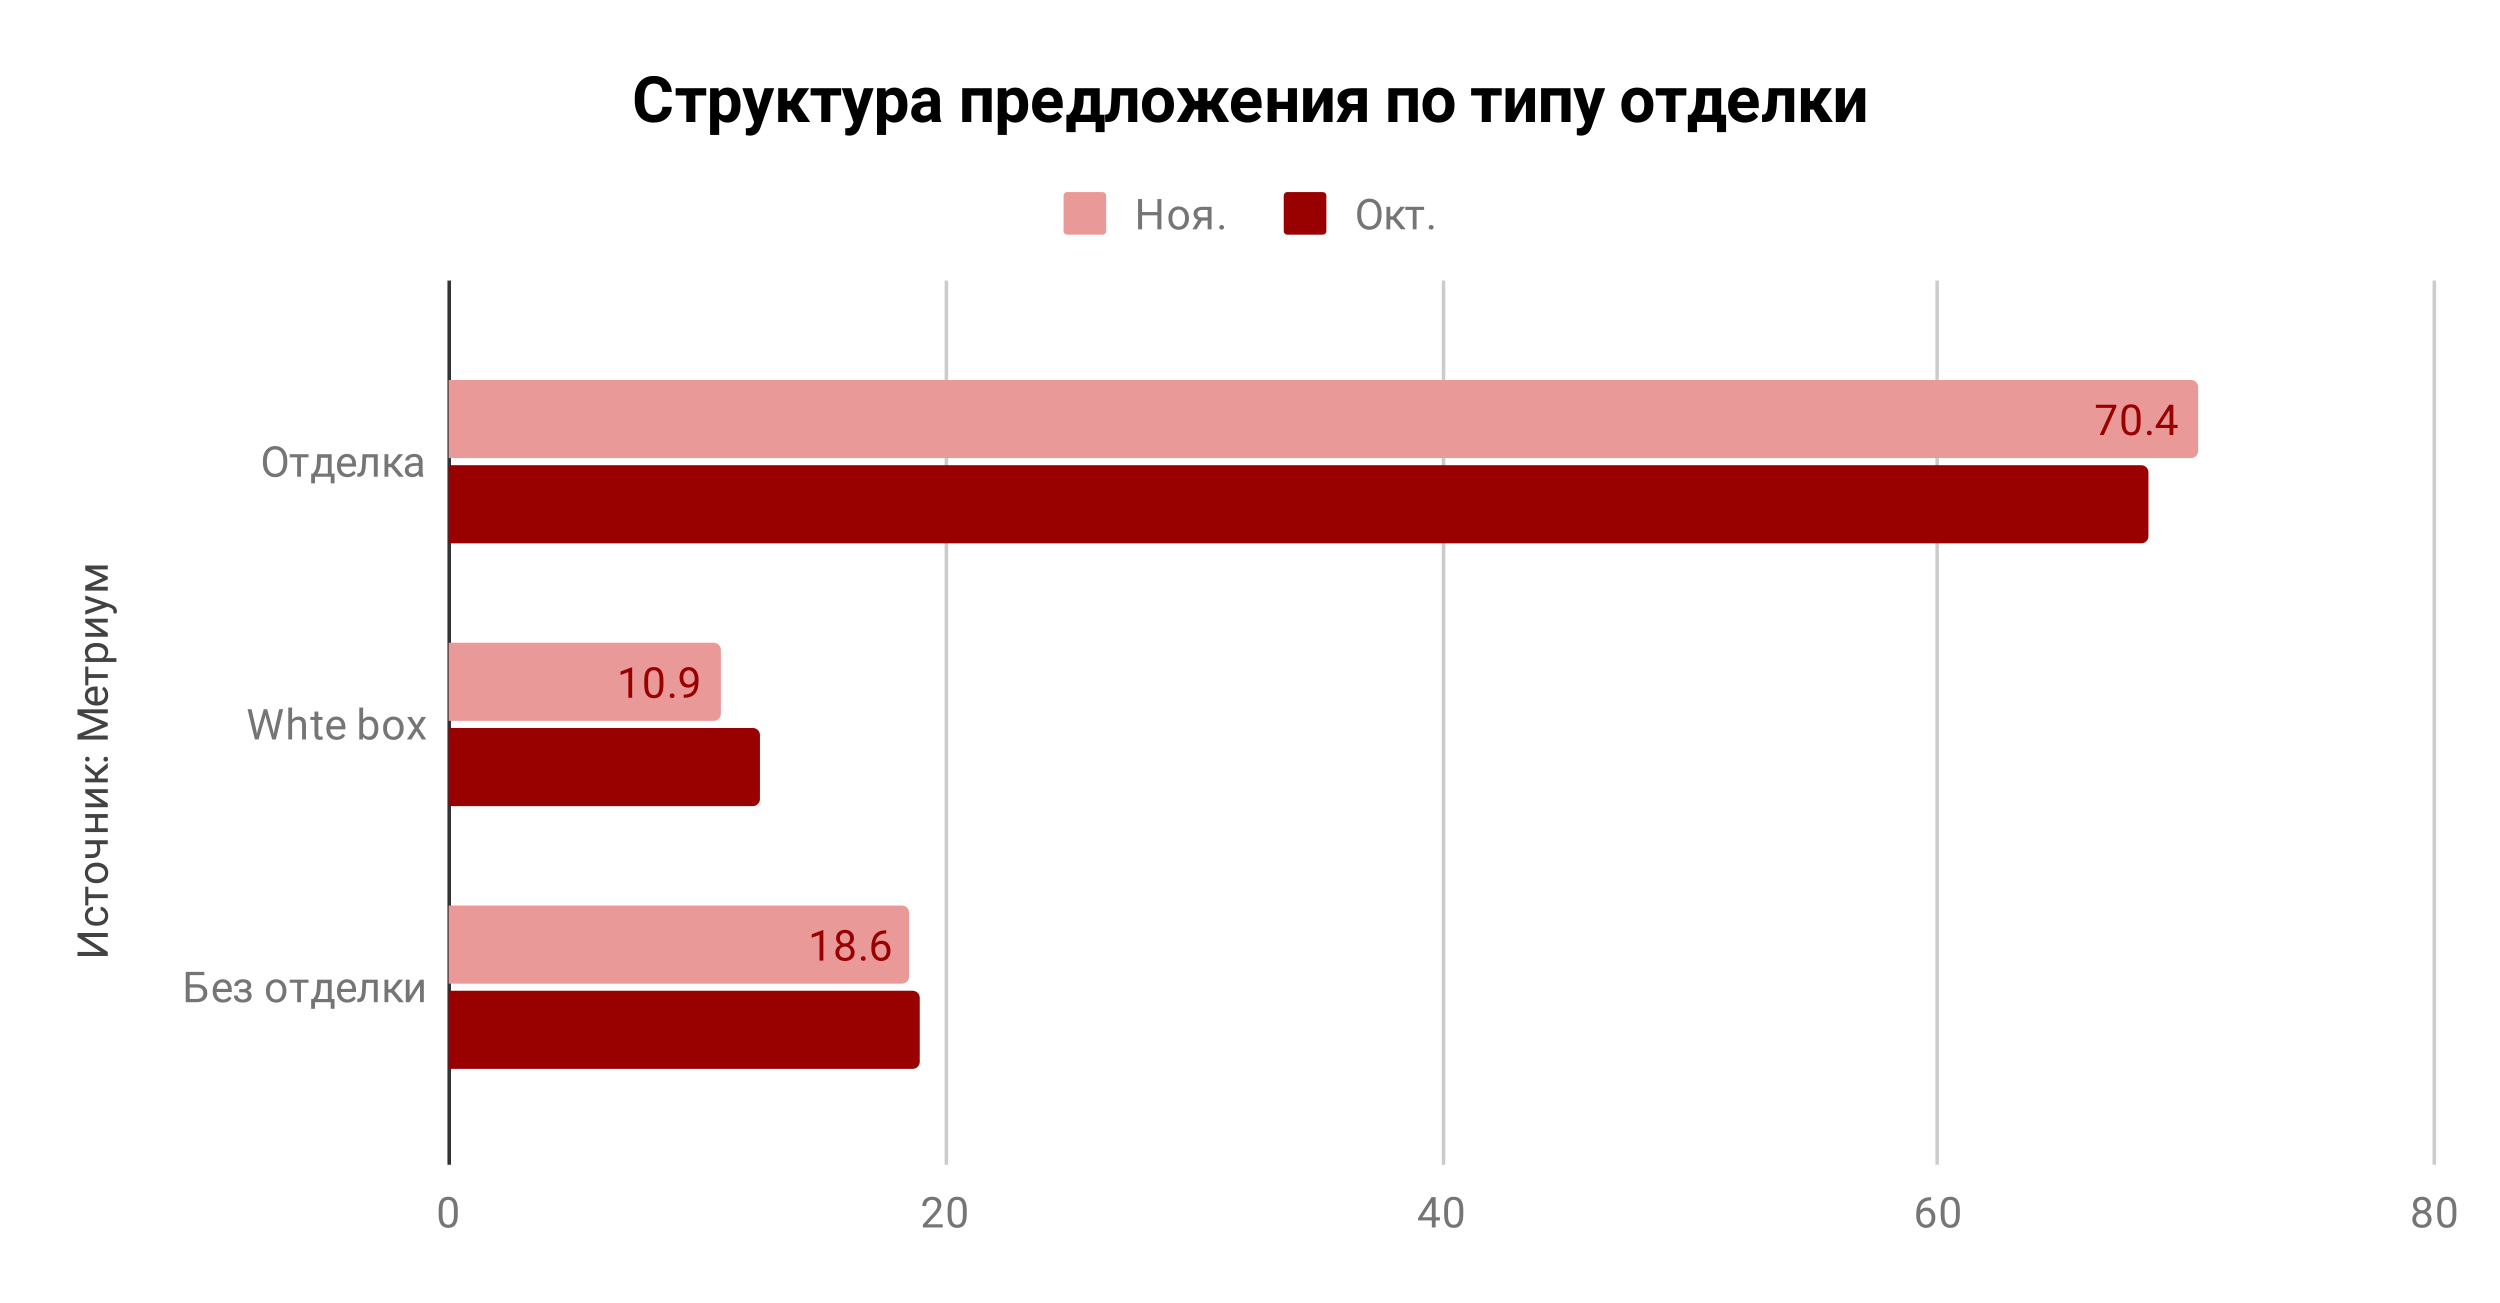 <svg version="1.1" viewBox="0.0 0.0 704.0 367.0" fill="none" stroke="none" stroke-linecap="square" stroke-miterlimit="10" width="704" height="367" xmlns:xlink="http://www.w3.org/1999/xlink" xmlns="http://www.w3.org/2000/svg"><path fill="#ffffff" d="M0 0L704.0 0L704.0 367.0L0 367.0L0 0Z" fill-rule="nonzero"/><path stroke="#333333" stroke-width="1.0" stroke-linecap="butt" d="M126.5 79.5L126.5 327.5" fill-rule="nonzero"/><path stroke="#cccccc" stroke-width="1.0" stroke-linecap="butt" d="M266.5 79.5L266.5 327.5" fill-rule="nonzero"/><path stroke="#cccccc" stroke-width="1.0" stroke-linecap="butt" d="M406.5 79.5L406.5 327.5" fill-rule="nonzero"/><path stroke="#cccccc" stroke-width="1.0" stroke-linecap="butt" d="M545.5 79.5L545.5 327.5" fill-rule="nonzero"/><path stroke="#cccccc" stroke-width="1.0" stroke-linecap="butt" d="M685.5 79.5L685.5 327.5" fill-rule="nonzero"/><clipPath id="id_0"><path d="M126.35 79.817L685.65 79.817L685.65 327.65L126.35 327.65L126.35 79.817Z" clip-rule="nonzero"/></clipPath><path stroke="#000000" stroke-width="2.0" stroke-linecap="butt" stroke-opacity="0.0" clip-path="url(#id_0)" d="M126.0 129.0L126.0 107.0L617.0 107.0C618.105 107.0 619.0 107.895 619.0 109.0L619.0 127.0C619.0 128.105 618.105 129.0 617.0 129.0Z" fill-rule="nonzero"/><path fill="#ea9999" clip-path="url(#id_0)" d="M126.0 129.0L126.0 107.0L617.0 107.0C618.105 107.0 619.0 107.895 619.0 109.0L619.0 127.0C619.0 128.105 618.105 129.0 617.0 129.0Z" fill-rule="nonzero"/><path stroke="#000000" stroke-width="2.0" stroke-linecap="butt" stroke-opacity="0.0" clip-path="url(#id_0)" d="M126.0 203.0L126.0 181.0L201.0 181.0C202.105 181.0 203.0 181.895 203.0 183.0L203.0 201.0C203.0 202.105 202.105 203.0 201.0 203.0Z" fill-rule="nonzero"/><path fill="#ea9999" clip-path="url(#id_0)" d="M126.0 203.0L126.0 181.0L201.0 181.0C202.105 181.0 203.0 181.895 203.0 183.0L203.0 201.0C203.0 202.105 202.105 203.0 201.0 203.0Z" fill-rule="nonzero"/><path stroke="#000000" stroke-width="2.0" stroke-linecap="butt" stroke-opacity="0.0" clip-path="url(#id_0)" d="M126.0 277.0L126.0 255.0L254.0 255.0C255.105 255.0 256.0 255.895 256.0 257.0L256.0 275.0C256.0 276.105 255.105 277.0 254.0 277.0Z" fill-rule="nonzero"/><path fill="#ea9999" clip-path="url(#id_0)" d="M126.0 277.0L126.0 255.0L254.0 255.0C255.105 255.0 256.0 255.895 256.0 257.0L256.0 275.0C256.0 276.105 255.105 277.0 254.0 277.0Z" fill-rule="nonzero"/><path stroke="#000000" stroke-width="2.0" stroke-linecap="butt" stroke-opacity="0.0" clip-path="url(#id_0)" d="M126.0 153.0L126.0 131.0L603.0 131.0C604.105 131.0 605.0 131.895 605.0 133.0L605.0 151.0C605.0 152.105 604.105 153.0 603.0 153.0Z" fill-rule="nonzero"/><path fill="#990000" clip-path="url(#id_0)" d="M126.0 153.0L126.0 131.0L603.0 131.0C604.105 131.0 605.0 131.895 605.0 133.0L605.0 151.0C605.0 152.105 604.105 153.0 603.0 153.0Z" fill-rule="nonzero"/><path stroke="#000000" stroke-width="2.0" stroke-linecap="butt" stroke-opacity="0.0" clip-path="url(#id_0)" d="M126.0 227.0L126.0 205.0L212.0 205.0C213.105 205.0 214.0 205.895 214.0 207.0L214.0 225.0C214.0 226.105 213.105 227.0 212.0 227.0Z" fill-rule="nonzero"/><path fill="#990000" clip-path="url(#id_0)" d="M126.0 227.0L126.0 205.0L212.0 205.0C213.105 205.0 214.0 205.895 214.0 207.0L214.0 225.0C214.0 226.105 213.105 227.0 212.0 227.0Z" fill-rule="nonzero"/><path stroke="#000000" stroke-width="2.0" stroke-linecap="butt" stroke-opacity="0.0" clip-path="url(#id_0)" d="M126.0 301.0L126.0 279.0L257.0 279.0C258.105 279.0 259.0 279.895 259.0 281.0L259.0 299.0C259.0 300.105 258.105 301.0 257.0 301.0Z" fill-rule="nonzero"/><path fill="#990000" clip-path="url(#id_0)" d="M126.0 301.0L126.0 279.0L257.0 279.0C258.105 279.0 259.0 279.895 259.0 281.0L259.0 299.0C259.0 300.105 258.105 301.0 257.0 301.0Z" fill-rule="nonzero"/><path stroke="#ea9999" stroke-width="3.0" stroke-linejoin="round" stroke-linecap="round" d="M595.953 114.578L592.422 122.5L591.281 122.5L594.797 114.859L590.187 114.859L590.187 113.969L595.953 113.969L595.953 114.578ZM602.797 118.859Q602.797 120.766 602.14 121.703Q601.5 122.625 600.109 122.625Q598.75 122.625 598.093 121.719Q597.437 120.812 597.406 119.0L597.406 117.562Q597.406 115.672 598.047 114.766Q598.703 113.844 600.093 113.844Q601.468 113.844 602.125 114.734Q602.781 115.609 602.797 117.453L602.797 118.859ZM601.703 117.375Q601.703 116.0 601.312 115.375Q600.937 114.734 600.093 114.734Q599.265 114.734 598.875 115.375Q598.5 116.0 598.5 117.297L598.5 119.031Q598.5 120.406 598.89 121.078Q599.297 121.734 600.109 121.734Q600.906 121.734 601.297 121.109Q601.687 120.484 601.703 119.156L601.703 117.375ZM604.578 121.938Q604.578 121.656 604.734 121.469Q604.906 121.281 605.234 121.281Q605.578 121.281 605.75 121.469Q605.922 121.656 605.922 121.938Q605.922 122.203 605.75 122.391Q605.578 122.562 605.234 122.562Q604.906 122.562 604.734 122.391Q604.578 122.203 604.578 121.938ZM612.015 119.641L613.203 119.641L613.203 120.516L612.015 120.516L612.015 122.5L610.937 122.5L610.937 120.516L607.047 120.516L607.047 119.875L610.859 113.969L612.015 113.969L612.015 119.641ZM608.281 119.641L610.937 119.641L610.937 115.453L610.797 115.688L608.281 119.641Z" fill-rule="nonzero"/><path fill="#990000" d="M595.953 114.578L592.422 122.5L591.281 122.5L594.797 114.859L590.187 114.859L590.187 113.969L595.953 113.969L595.953 114.578ZM602.797 118.859Q602.797 120.766 602.14 121.703Q601.5 122.625 600.109 122.625Q598.75 122.625 598.093 121.719Q597.437 120.812 597.406 119.0L597.406 117.562Q597.406 115.672 598.047 114.766Q598.703 113.844 600.093 113.844Q601.468 113.844 602.125 114.734Q602.781 115.609 602.797 117.453L602.797 118.859ZM601.703 117.375Q601.703 116.0 601.312 115.375Q600.937 114.734 600.093 114.734Q599.265 114.734 598.875 115.375Q598.5 116.0 598.5 117.297L598.5 119.031Q598.5 120.406 598.89 121.078Q599.297 121.734 600.109 121.734Q600.906 121.734 601.297 121.109Q601.687 120.484 601.703 119.156L601.703 117.375ZM604.578 121.938Q604.578 121.656 604.734 121.469Q604.906 121.281 605.234 121.281Q605.578 121.281 605.75 121.469Q605.922 121.656 605.922 121.938Q605.922 122.203 605.75 122.391Q605.578 122.562 605.234 122.562Q604.906 122.562 604.734 122.391Q604.578 122.203 604.578 121.938ZM612.015 119.641L613.203 119.641L613.203 120.516L612.015 120.516L612.015 122.5L610.937 122.5L610.937 120.516L607.047 120.516L607.047 119.875L610.859 113.969L612.015 113.969L612.015 119.641ZM608.281 119.641L610.937 119.641L610.937 115.453L610.797 115.688L608.281 119.641Z" fill-rule="nonzero"/><path stroke="#ea9999" stroke-width="3.0" stroke-linejoin="round" stroke-linecap="round" d="M178.02 196.5L176.942 196.5L176.942 189.281L174.755 190.078L174.755 189.094L177.864 187.922L178.02 187.922L178.02 196.5ZM186.817 192.859Q186.817 194.766 186.161 195.703Q185.52 196.625 184.13 196.625Q182.77 196.625 182.114 195.719Q181.458 194.812 181.427 193.0L181.427 191.562Q181.427 189.672 182.067 188.766Q182.723 187.844 184.114 187.844Q185.489 187.844 186.145 188.734Q186.802 189.609 186.817 191.453L186.817 192.859ZM185.723 191.375Q185.723 190.0 185.333 189.375Q184.958 188.734 184.114 188.734Q183.286 188.734 182.895 189.375Q182.52 190.0 182.52 191.297L182.52 193.031Q182.52 194.406 182.911 195.078Q183.317 195.734 184.13 195.734Q184.927 195.734 185.317 195.109Q185.708 194.484 185.723 193.156L185.723 191.375ZM188.598 195.938Q188.598 195.656 188.755 195.469Q188.927 195.281 189.255 195.281Q189.598 195.281 189.77 195.469Q189.942 195.656 189.942 195.938Q189.942 196.203 189.77 196.391Q189.598 196.562 189.255 196.562Q188.927 196.562 188.755 196.391Q188.598 196.203 188.598 195.938ZM195.614 192.75Q195.286 193.156 194.802 193.406Q194.333 193.641 193.77 193.641Q193.036 193.641 192.489 193.281Q191.942 192.922 191.645 192.266Q191.348 191.594 191.348 190.797Q191.348 189.953 191.661 189.266Q191.989 188.578 192.583 188.219Q193.192 187.844 193.989 187.844Q195.255 187.844 195.973 188.797Q196.708 189.75 196.708 191.375L196.708 191.688Q196.708 194.188 195.723 195.328Q194.739 196.469 192.755 196.5L192.536 196.5L192.536 195.594L192.77 195.594Q194.114 195.562 194.833 194.891Q195.552 194.219 195.614 192.75ZM193.942 192.75Q194.489 192.75 194.942 192.422Q195.411 192.078 195.63 191.594L195.63 191.156Q195.63 190.094 195.161 189.422Q194.692 188.75 193.989 188.75Q193.27 188.75 192.833 189.297Q192.411 189.844 192.411 190.75Q192.411 191.625 192.817 192.188Q193.239 192.75 193.942 192.75Z" fill-rule="nonzero"/><path fill="#990000" d="M178.02 196.5L176.942 196.5L176.942 189.281L174.755 190.078L174.755 189.094L177.864 187.922L178.02 187.922L178.02 196.5ZM186.817 192.859Q186.817 194.766 186.161 195.703Q185.52 196.625 184.13 196.625Q182.77 196.625 182.114 195.719Q181.458 194.812 181.427 193.0L181.427 191.562Q181.427 189.672 182.067 188.766Q182.723 187.844 184.114 187.844Q185.489 187.844 186.145 188.734Q186.802 189.609 186.817 191.453L186.817 192.859ZM185.723 191.375Q185.723 190.0 185.333 189.375Q184.958 188.734 184.114 188.734Q183.286 188.734 182.895 189.375Q182.52 190.0 182.52 191.297L182.52 193.031Q182.52 194.406 182.911 195.078Q183.317 195.734 184.13 195.734Q184.927 195.734 185.317 195.109Q185.708 194.484 185.723 193.156L185.723 191.375ZM188.598 195.938Q188.598 195.656 188.755 195.469Q188.927 195.281 189.255 195.281Q189.598 195.281 189.77 195.469Q189.942 195.656 189.942 195.938Q189.942 196.203 189.77 196.391Q189.598 196.562 189.255 196.562Q188.927 196.562 188.755 196.391Q188.598 196.203 188.598 195.938ZM195.614 192.75Q195.286 193.156 194.802 193.406Q194.333 193.641 193.77 193.641Q193.036 193.641 192.489 193.281Q191.942 192.922 191.645 192.266Q191.348 191.594 191.348 190.797Q191.348 189.953 191.661 189.266Q191.989 188.578 192.583 188.219Q193.192 187.844 193.989 187.844Q195.255 187.844 195.973 188.797Q196.708 189.75 196.708 191.375L196.708 191.688Q196.708 194.188 195.723 195.328Q194.739 196.469 192.755 196.5L192.536 196.5L192.536 195.594L192.77 195.594Q194.114 195.562 194.833 194.891Q195.552 194.219 195.614 192.75ZM193.942 192.75Q194.489 192.75 194.942 192.422Q195.411 192.078 195.63 191.594L195.63 191.156Q195.63 190.094 195.161 189.422Q194.692 188.75 193.989 188.75Q193.27 188.75 192.833 189.297Q192.411 189.844 192.411 190.75Q192.411 191.625 192.817 192.188Q193.239 192.75 193.942 192.75Z" fill-rule="nonzero"/><path stroke="#ea9999" stroke-width="3.0" stroke-linejoin="round" stroke-linecap="round" d="M231.853 270.5L230.775 270.5L230.775 263.281L228.587 264.078L228.587 263.094L231.697 261.922L231.853 261.922L231.853 270.5ZM240.478 264.188Q240.478 264.828 240.134 265.328Q239.79 265.828 239.228 266.109Q239.884 266.391 240.275 266.953Q240.665 267.5 240.665 268.203Q240.665 269.297 239.915 269.969Q239.181 270.625 237.962 270.625Q236.728 270.625 235.978 269.969Q235.244 269.297 235.244 268.203Q235.244 267.5 235.619 266.953Q235.994 266.391 236.665 266.109Q236.103 265.828 235.775 265.328Q235.447 264.828 235.447 264.188Q235.447 263.109 236.134 262.484Q236.822 261.844 237.962 261.844Q239.087 261.844 239.775 262.484Q240.478 263.109 240.478 264.188ZM239.587 268.172Q239.587 267.453 239.134 267.016Q238.681 266.562 237.947 266.562Q237.212 266.562 236.759 267.016Q236.322 267.453 236.322 268.188Q236.322 268.906 236.759 269.328Q237.197 269.734 237.962 269.734Q238.712 269.734 239.15 269.312Q239.587 268.891 239.587 268.172ZM237.962 262.734Q237.322 262.734 236.915 263.141Q236.525 263.531 236.525 264.219Q236.525 264.859 236.915 265.266Q237.306 265.672 237.947 265.672Q238.603 265.672 238.994 265.266Q239.384 264.859 239.384 264.219Q239.384 263.562 238.978 263.156Q238.572 262.734 237.962 262.734ZM242.431 269.938Q242.431 269.656 242.587 269.469Q242.759 269.281 243.087 269.281Q243.431 269.281 243.603 269.469Q243.775 269.656 243.775 269.938Q243.775 270.203 243.603 270.391Q243.431 270.562 243.087 270.562Q242.759 270.562 242.587 270.391Q242.431 270.203 242.431 269.938ZM249.556 261.969L249.556 262.875L249.353 262.875Q248.087 262.906 247.337 263.641Q246.587 264.359 246.462 265.672Q247.15 264.906 248.306 264.906Q249.415 264.906 250.087 265.688Q250.759 266.469 250.759 267.719Q250.759 269.031 250.04 269.828Q249.322 270.625 248.103 270.625Q246.884 270.625 246.119 269.688Q245.369 268.734 245.369 267.25L245.369 266.844Q245.369 264.484 246.369 263.234Q247.369 261.984 249.353 261.969L249.556 261.969ZM248.134 265.812Q247.572 265.812 247.103 266.141Q246.634 266.469 246.447 266.984L246.447 267.375Q246.447 268.438 246.915 269.078Q247.4 269.719 248.103 269.719Q248.837 269.719 249.259 269.188Q249.681 268.641 249.681 267.766Q249.681 266.891 249.259 266.359Q248.837 265.812 248.134 265.812Z" fill-rule="nonzero"/><path fill="#990000" d="M231.853 270.5L230.775 270.5L230.775 263.281L228.587 264.078L228.587 263.094L231.697 261.922L231.853 261.922L231.853 270.5ZM240.478 264.188Q240.478 264.828 240.134 265.328Q239.79 265.828 239.228 266.109Q239.884 266.391 240.275 266.953Q240.665 267.5 240.665 268.203Q240.665 269.297 239.915 269.969Q239.181 270.625 237.962 270.625Q236.728 270.625 235.978 269.969Q235.244 269.297 235.244 268.203Q235.244 267.5 235.619 266.953Q235.994 266.391 236.665 266.109Q236.103 265.828 235.775 265.328Q235.447 264.828 235.447 264.188Q235.447 263.109 236.134 262.484Q236.822 261.844 237.962 261.844Q239.087 261.844 239.775 262.484Q240.478 263.109 240.478 264.188ZM239.587 268.172Q239.587 267.453 239.134 267.016Q238.681 266.562 237.947 266.562Q237.212 266.562 236.759 267.016Q236.322 267.453 236.322 268.188Q236.322 268.906 236.759 269.328Q237.197 269.734 237.962 269.734Q238.712 269.734 239.15 269.312Q239.587 268.891 239.587 268.172ZM237.962 262.734Q237.322 262.734 236.915 263.141Q236.525 263.531 236.525 264.219Q236.525 264.859 236.915 265.266Q237.306 265.672 237.947 265.672Q238.603 265.672 238.994 265.266Q239.384 264.859 239.384 264.219Q239.384 263.562 238.978 263.156Q238.572 262.734 237.962 262.734ZM242.431 269.938Q242.431 269.656 242.587 269.469Q242.759 269.281 243.087 269.281Q243.431 269.281 243.603 269.469Q243.775 269.656 243.775 269.938Q243.775 270.203 243.603 270.391Q243.431 270.562 243.087 270.562Q242.759 270.562 242.587 270.391Q242.431 270.203 242.431 269.938ZM249.556 261.969L249.556 262.875L249.353 262.875Q248.087 262.906 247.337 263.641Q246.587 264.359 246.462 265.672Q247.15 264.906 248.306 264.906Q249.415 264.906 250.087 265.688Q250.759 266.469 250.759 267.719Q250.759 269.031 250.04 269.828Q249.322 270.625 248.103 270.625Q246.884 270.625 246.119 269.688Q245.369 268.734 245.369 267.25L245.369 266.844Q245.369 264.484 246.369 263.234Q247.369 261.984 249.353 261.969L249.556 261.969ZM248.134 265.812Q247.572 265.812 247.103 266.141Q246.634 266.469 246.447 266.984L246.447 267.375Q246.447 268.438 246.915 269.078Q247.4 269.719 248.103 269.719Q248.837 269.719 249.259 269.188Q249.681 268.641 249.681 267.766Q249.681 266.891 249.259 266.359Q248.837 265.812 248.134 265.812Z" fill-rule="nonzero"/><path fill="#424242" d="M21.819 263.858L21.819 262.733L30.35 262.733L30.35 263.858L23.772 263.858L30.35 268.061L30.35 269.202L21.819 269.202L21.819 268.061L28.397 268.061L21.819 263.858ZM29.584 257.874Q29.584 257.296 29.241 256.858Q28.881 256.421 28.35 256.374L28.35 255.343Q28.897 255.374 29.397 255.733Q29.881 256.077 30.178 256.655Q30.475 257.218 30.475 257.874Q30.475 259.171 29.616 259.936Q28.741 260.686 27.241 260.686L27.053 260.686Q26.131 260.686 25.412 260.358Q24.694 260.015 24.303 259.39Q23.897 258.749 23.897 257.874Q23.897 256.811 24.537 256.108Q25.162 255.39 26.194 255.343L26.194 256.374Q25.569 256.421 25.178 256.843Q24.787 257.265 24.787 257.874Q24.787 258.702 25.381 259.155Q25.975 259.608 27.1 259.608L27.303 259.608Q28.397 259.608 28.991 259.155Q29.584 258.702 29.584 257.874ZM24.881 249.702L24.881 251.827L30.35 251.827L30.35 252.905L24.881 252.905L24.881 254.999L24.006 254.999L24.006 249.702L24.881 249.702ZM27.116 248.702Q26.194 248.702 25.444 248.343Q24.694 247.968 24.303 247.311Q23.897 246.655 23.897 245.827Q23.897 244.53 24.787 243.733Q25.678 242.921 27.178 242.921L27.256 242.921Q28.178 242.921 28.912 243.28Q29.647 243.64 30.069 244.296Q30.475 244.952 30.475 245.811Q30.475 247.093 29.584 247.905Q28.678 248.702 27.194 248.702L27.116 248.702ZM27.256 247.608Q28.303 247.608 28.944 247.124Q29.584 246.624 29.584 245.811Q29.584 244.983 28.944 244.499Q28.287 244.015 27.116 244.015Q26.084 244.015 25.444 244.515Q24.787 244.999 24.787 245.827Q24.787 246.624 25.428 247.124Q26.053 247.608 27.256 247.608ZM30.35 236.624L30.35 237.718L28.053 237.718Q28.241 238.436 28.241 239.186Q28.241 240.374 27.631 240.999Q27.022 241.624 25.897 241.624L24.006 241.624L24.006 240.546L25.928 240.546Q27.35 240.515 27.35 239.186Q27.35 238.436 27.162 237.718L24.006 237.718L24.006 236.624L30.35 236.624ZM30.35 229.233L30.35 230.311L27.647 230.311L27.647 233.233L30.35 233.233L30.35 234.311L24.006 234.311L24.006 233.233L26.756 233.233L26.756 230.311L24.006 230.311L24.006 229.233L30.35 229.233ZM24.006 223.311L24.006 222.233L30.35 222.233L30.35 223.311L25.725 223.311L30.35 226.233L30.35 227.311L24.006 227.311L24.006 226.233L28.631 226.233L24.006 223.311ZM27.647 218.436L27.647 219.233L30.35 219.233L30.35 220.311L24.006 220.311L24.006 219.233L26.694 219.233L26.694 218.515L24.006 216.39L24.006 215.077L27.053 217.577L30.35 214.858L30.35 216.233L27.647 218.436ZM29.787 214.452Q29.506 214.452 29.319 214.296Q29.131 214.124 29.131 213.796Q29.131 213.452 29.319 213.28Q29.506 213.108 29.787 213.108Q30.053 213.108 30.241 213.28Q30.412 213.452 30.412 213.796Q30.412 214.124 30.241 214.296Q30.053 214.452 29.787 214.452ZM24.616 214.436Q24.334 214.436 24.147 214.28Q23.959 214.108 23.959 213.78Q23.959 213.436 24.147 213.265Q24.334 213.093 24.616 213.093Q24.881 213.093 25.069 213.265Q25.241 213.436 25.241 213.78Q25.241 214.108 25.069 214.28Q24.881 214.436 24.616 214.436ZM21.819 206.796L28.772 203.999L21.819 201.218L21.819 199.749L30.35 199.749L30.35 200.874L27.022 200.874L23.444 200.765L30.35 203.577L30.35 204.436L23.459 207.233L27.022 207.124L30.35 207.124L30.35 208.249L21.819 208.249L21.819 206.796ZM30.475 195.78Q30.475 197.077 29.631 197.89Q28.772 198.686 27.35 198.686L27.162 198.686Q26.209 198.686 25.475 198.327Q24.725 197.968 24.319 197.327Q23.897 196.671 23.897 195.921Q23.897 194.686 24.709 193.999Q25.522 193.311 27.037 193.311L27.491 193.311L27.491 197.608Q28.428 197.577 29.006 197.061Q29.584 196.53 29.584 195.718Q29.584 195.155 29.35 194.765Q29.116 194.358 28.725 194.046L29.241 193.39Q30.475 194.186 30.475 195.78ZM24.787 195.921Q24.787 196.577 25.272 197.03Q25.741 197.468 26.6 197.561L26.6 194.39L26.522 194.39Q25.694 194.436 25.241 194.843Q24.787 195.233 24.787 195.921ZM24.881 187.702L24.881 189.827L30.35 189.827L30.35 190.905L24.881 190.905L24.881 192.999L24.006 192.999L24.006 187.702L24.881 187.702ZM27.256 181.061Q28.694 181.061 29.584 181.718Q30.475 182.374 30.475 183.515Q30.475 184.671 29.741 185.327L32.787 185.327L32.787 186.405L24.006 186.405L24.006 185.421L24.709 185.374Q23.897 184.702 23.897 183.53Q23.897 182.39 24.756 181.733Q25.616 181.061 27.147 181.061L27.256 181.061ZM27.131 182.14Q26.053 182.14 25.444 182.608Q24.819 183.061 24.819 183.858Q24.819 184.843 25.678 185.327L28.709 185.327Q29.584 184.843 29.584 183.843Q29.584 183.061 28.975 182.608Q28.35 182.14 27.131 182.14ZM24.006 175.311L24.006 174.233L30.35 174.233L30.35 175.311L25.725 175.311L30.35 178.233L30.35 179.311L24.006 179.311L24.006 178.233L28.631 178.233L24.006 175.311ZM28.756 170.343L24.006 168.858L24.006 167.702L31.334 170.249Q32.912 170.843 32.912 172.124L32.897 172.343L32.819 172.733L31.944 172.733L31.959 172.452Q31.959 171.89 31.741 171.593Q31.522 171.28 30.928 171.077L30.272 170.843L24.006 173.108L24.006 171.921L28.756 170.343ZM28.912 162.765L24.006 160.608L24.006 159.249L30.35 159.249L30.35 160.343L25.741 160.343L30.35 162.39L30.35 163.14L25.631 165.233L30.35 165.233L30.35 166.311L24.006 166.311L24.006 164.905L28.912 162.765Z" fill-rule="nonzero"/><path fill="#757575" d="M80.897 130.269Q80.897 131.519 80.475 132.456Q80.053 133.378 79.272 133.878Q78.506 134.378 77.475 134.378Q76.475 134.378 75.694 133.878Q74.912 133.378 74.475 132.472Q74.053 131.55 74.037 130.331L74.037 129.722Q74.037 128.488 74.459 127.55Q74.897 126.613 75.678 126.113Q76.459 125.597 77.475 125.597Q78.491 125.597 79.272 126.097Q80.053 126.597 80.475 127.534Q80.897 128.472 80.897 129.722L80.897 130.269ZM79.787 129.706Q79.787 128.191 79.178 127.378Q78.569 126.566 77.475 126.566Q76.397 126.566 75.787 127.378Q75.178 128.191 75.162 129.628L75.162 130.269Q75.162 131.738 75.772 132.581Q76.397 133.409 77.475 133.409Q78.569 133.409 79.162 132.628Q79.772 131.831 79.787 130.347L79.787 129.706ZM86.881 128.784L84.756 128.784L84.756 134.253L83.678 134.253L83.678 128.784L81.584 128.784L81.584 127.909L86.881 127.909L86.881 128.784ZM88.116 133.363L88.491 132.909Q89.131 132.081 89.209 130.441L89.319 127.909L93.397 127.909L93.397 133.363L94.209 133.363L94.209 136.113L93.131 136.113L93.131 134.253L88.709 134.253L88.709 136.113L87.616 136.113L87.631 133.363L88.116 133.363ZM89.397 133.363L92.319 133.363L92.319 128.909L90.366 128.909L90.303 130.425Q90.194 132.316 89.397 133.363ZM97.803 134.378Q96.506 134.378 95.694 133.534Q94.897 132.675 94.897 131.253L94.897 131.066Q94.897 130.113 95.256 129.378Q95.616 128.628 96.256 128.222Q96.912 127.8 97.662 127.8Q98.897 127.8 99.584 128.613Q100.272 129.425 100.272 130.941L100.272 131.394L95.975 131.394Q96.006 132.331 96.522 132.909Q97.053 133.488 97.866 133.488Q98.428 133.488 98.819 133.253Q99.225 133.019 99.537 132.628L100.194 133.144Q99.397 134.378 97.803 134.378ZM97.662 128.691Q97.006 128.691 96.553 129.175Q96.116 129.644 96.022 130.503L99.194 130.503L99.194 130.425Q99.147 129.597 98.741 129.144Q98.35 128.691 97.662 128.691ZM106.366 127.909L106.366 134.253L105.272 134.253L105.272 128.816L103.116 128.816L102.991 131.175Q102.881 132.816 102.444 133.519Q102.006 134.222 101.037 134.253L100.616 134.253L100.616 133.3L100.912 133.269Q101.444 133.222 101.662 132.675Q101.897 132.113 101.975 130.628L102.084 127.909L106.366 127.909ZM110.147 131.55L109.35 131.55L109.35 134.253L108.272 134.253L108.272 127.909L109.35 127.909L109.35 130.597L110.069 130.597L112.194 127.909L113.506 127.909L111.006 130.956L113.725 134.253L112.35 134.253L110.147 131.55ZM118.084 134.253Q117.991 134.066 117.928 133.581Q117.178 134.378 116.131 134.378Q115.194 134.378 114.584 133.847Q113.991 133.316 113.991 132.488Q113.991 131.503 114.741 130.956Q115.491 130.409 116.866 130.409L117.912 130.409L117.912 129.909Q117.912 129.347 117.569 129.019Q117.241 128.675 116.569 128.675Q115.991 128.675 115.6 128.972Q115.209 129.253 115.209 129.675L114.116 129.675Q114.116 129.191 114.444 128.753Q114.787 128.316 115.366 128.066Q115.944 127.8 116.631 127.8Q117.741 127.8 118.35 128.347Q118.975 128.894 119.006 129.847L119.006 132.769Q119.006 133.644 119.225 134.159L119.225 134.253L118.084 134.253ZM116.287 133.425Q116.803 133.425 117.256 133.159Q117.709 132.894 117.912 132.472L117.912 131.175L117.069 131.175Q115.069 131.175 115.069 132.347Q115.069 132.847 115.412 133.144Q115.756 133.425 116.287 133.425Z" fill-rule="nonzero"/><path fill="#757575" d="M72.178 205.546L72.35 206.671L72.584 205.655L74.272 199.702L75.225 199.702L76.866 205.655L77.1 206.686L77.287 205.53L78.616 199.702L79.741 199.702L77.678 208.233L76.647 208.233L74.881 202.015L74.756 201.358L74.616 202.015L72.803 208.233L71.772 208.233L69.709 199.702L70.834 199.702L72.178 205.546ZM82.256 202.655Q82.975 201.78 84.131 201.78Q86.147 201.78 86.162 204.046L86.162 208.233L85.069 208.233L85.069 204.03Q85.069 203.358 84.756 203.03Q84.459 202.702 83.803 202.702Q83.272 202.702 82.866 202.983Q82.475 203.265 82.256 203.718L82.256 208.233L81.178 208.233L81.178 199.233L82.256 199.233L82.256 202.655ZM89.647 200.358L89.647 201.89L90.819 201.89L90.819 202.733L89.647 202.733L89.647 206.655Q89.647 207.046 89.803 207.233Q89.959 207.421 90.334 207.421Q90.522 207.421 90.85 207.358L90.85 208.233Q90.428 208.358 90.022 208.358Q89.303 208.358 88.928 207.921Q88.553 207.468 88.553 206.655L88.553 202.733L87.397 202.733L87.397 201.89L88.553 201.89L88.553 200.358L89.647 200.358ZM94.803 208.358Q93.506 208.358 92.694 207.515Q91.897 206.655 91.897 205.233L91.897 205.046Q91.897 204.093 92.256 203.358Q92.616 202.608 93.256 202.202Q93.912 201.78 94.662 201.78Q95.897 201.78 96.584 202.593Q97.272 203.405 97.272 204.921L97.272 205.374L92.975 205.374Q93.006 206.311 93.522 206.89Q94.053 207.468 94.866 207.468Q95.428 207.468 95.819 207.233Q96.225 206.999 96.537 206.608L97.194 207.124Q96.397 208.358 94.803 208.358ZM94.662 202.671Q94.006 202.671 93.553 203.155Q93.116 203.624 93.022 204.483L96.194 204.483L96.194 204.405Q96.147 203.577 95.741 203.124Q95.35 202.671 94.662 202.671ZM106.537 205.14Q106.537 206.593 105.866 207.483Q105.209 208.358 104.084 208.358Q102.881 208.358 102.225 207.499L102.162 208.233L101.178 208.233L101.178 199.233L102.256 199.233L102.256 202.593Q102.912 201.78 104.069 201.78Q105.225 201.78 105.881 202.655Q106.537 203.515 106.537 205.046L106.537 205.14ZM105.459 205.015Q105.459 203.905 105.022 203.311Q104.6 202.702 103.803 202.702Q102.725 202.702 102.256 203.686L102.256 206.436Q102.756 207.436 103.803 207.436Q104.584 207.436 105.022 206.827Q105.459 206.218 105.459 205.015ZM107.881 204.999Q107.881 204.077 108.241 203.327Q108.616 202.577 109.272 202.186Q109.928 201.78 110.756 201.78Q112.053 201.78 112.85 202.671Q113.662 203.561 113.662 205.061L113.662 205.14Q113.662 206.061 113.303 206.796Q112.944 207.53 112.287 207.952Q111.631 208.358 110.772 208.358Q109.491 208.358 108.678 207.468Q107.881 206.561 107.881 205.077L107.881 204.999ZM108.975 205.14Q108.975 206.186 109.459 206.827Q109.959 207.468 110.772 207.468Q111.6 207.468 112.084 206.827Q112.569 206.171 112.569 204.999Q112.569 203.968 112.069 203.327Q111.584 202.671 110.756 202.671Q109.959 202.671 109.459 203.311Q108.975 203.936 108.975 205.14ZM117.303 204.202L118.709 201.89L119.975 201.89L117.897 205.03L120.037 208.233L118.787 208.233L117.319 205.858L115.85 208.233L114.584 208.233L116.725 205.03L114.662 201.89L115.912 201.89L117.303 204.202Z" fill-rule="nonzero"/><path fill="#757575" d="M57.538 274.604L53.428 274.604L53.428 277.167L55.553 277.167Q56.881 277.182 57.631 277.854Q58.381 278.51 58.381 279.667Q58.381 280.823 57.631 281.51Q56.881 282.182 55.569 282.213L52.303 282.213L52.303 273.682L57.538 273.682L57.538 274.604ZM53.428 278.088L53.428 281.292L55.491 281.292Q56.319 281.292 56.788 280.854Q57.256 280.401 57.256 279.651Q57.256 278.932 56.803 278.526Q56.366 278.104 55.538 278.088L53.428 278.088ZM62.803 282.338Q61.506 282.338 60.694 281.495Q59.897 280.635 59.897 279.213L59.897 279.026Q59.897 278.073 60.256 277.338Q60.616 276.588 61.256 276.182Q61.913 275.76 62.663 275.76Q63.897 275.76 64.584 276.573Q65.272 277.385 65.272 278.901L65.272 279.354L60.975 279.354Q61.006 280.292 61.522 280.87Q62.053 281.448 62.866 281.448Q63.428 281.448 63.819 281.213Q64.225 280.979 64.537 280.588L65.194 281.104Q64.397 282.338 62.803 282.338ZM62.663 276.651Q62.006 276.651 61.553 277.135Q61.116 277.604 61.022 278.463L64.194 278.463L64.194 278.385Q64.147 277.557 63.741 277.104Q63.35 276.651 62.663 276.651ZM69.662 277.604Q69.662 277.167 69.319 276.901Q68.975 276.635 68.381 276.635Q67.819 276.635 67.428 276.948Q67.037 277.245 67.037 277.635L65.959 277.635Q65.959 276.823 66.647 276.292Q67.35 275.76 68.381 275.76Q69.506 275.76 70.116 276.245Q70.741 276.713 70.741 277.604Q70.741 278.026 70.475 278.385Q70.225 278.745 69.756 278.948Q70.866 279.323 70.866 280.432Q70.866 281.307 70.178 281.823Q69.506 282.323 68.381 282.323Q67.287 282.323 66.569 281.792Q65.866 281.245 65.866 280.338L66.944 280.338Q66.944 280.807 67.35 281.135Q67.772 281.463 68.381 281.463Q69.006 281.463 69.381 281.182Q69.772 280.885 69.772 280.432Q69.772 279.901 69.444 279.667Q69.131 279.432 68.459 279.432L67.366 279.432L67.366 278.526L68.553 278.526Q69.662 278.495 69.662 277.604ZM74.881 278.979Q74.881 278.057 75.241 277.307Q75.616 276.557 76.272 276.167Q76.928 275.76 77.756 275.76Q79.053 275.76 79.85 276.651Q80.662 277.542 80.662 279.042L80.662 279.12Q80.662 280.042 80.303 280.776Q79.944 281.51 79.287 281.932Q78.631 282.338 77.772 282.338Q76.491 282.338 75.678 281.448Q74.881 280.542 74.881 279.057L74.881 278.979ZM75.975 279.12Q75.975 280.167 76.459 280.807Q76.959 281.448 77.772 281.448Q78.6 281.448 79.084 280.807Q79.569 280.151 79.569 278.979Q79.569 277.948 79.069 277.307Q78.584 276.651 77.756 276.651Q76.959 276.651 76.459 277.292Q75.975 277.917 75.975 279.12ZM86.881 276.745L84.756 276.745L84.756 282.213L83.678 282.213L83.678 276.745L81.584 276.745L81.584 275.87L86.881 275.87L86.881 276.745ZM88.116 281.323L88.491 280.87Q89.131 280.042 89.209 278.401L89.319 275.87L93.397 275.87L93.397 281.323L94.209 281.323L94.209 284.073L93.131 284.073L93.131 282.213L88.709 282.213L88.709 284.073L87.616 284.073L87.631 281.323L88.116 281.323ZM89.397 281.323L92.319 281.323L92.319 276.87L90.366 276.87L90.303 278.385Q90.194 280.276 89.397 281.323ZM97.803 282.338Q96.506 282.338 95.694 281.495Q94.897 280.635 94.897 279.213L94.897 279.026Q94.897 278.073 95.256 277.338Q95.616 276.588 96.256 276.182Q96.912 275.76 97.662 275.76Q98.897 275.76 99.584 276.573Q100.272 277.385 100.272 278.901L100.272 279.354L95.975 279.354Q96.006 280.292 96.522 280.87Q97.053 281.448 97.866 281.448Q98.428 281.448 98.819 281.213Q99.225 280.979 99.537 280.588L100.194 281.104Q99.397 282.338 97.803 282.338ZM97.662 276.651Q97.006 276.651 96.553 277.135Q96.116 277.604 96.022 278.463L99.194 278.463L99.194 278.385Q99.147 277.557 98.741 277.104Q98.35 276.651 97.662 276.651ZM106.366 275.87L106.366 282.213L105.272 282.213L105.272 276.776L103.116 276.776L102.991 279.135Q102.881 280.776 102.444 281.479Q102.006 282.182 101.037 282.213L100.616 282.213L100.616 281.26L100.912 281.229Q101.444 281.182 101.662 280.635Q101.897 280.073 101.975 278.588L102.084 275.87L106.366 275.87ZM110.147 279.51L109.35 279.51L109.35 282.213L108.272 282.213L108.272 275.87L109.35 275.87L109.35 278.557L110.069 278.557L112.194 275.87L113.506 275.87L111.006 278.917L113.725 282.213L112.35 282.213L110.147 279.51ZM118.272 275.87L119.35 275.87L119.35 282.213L118.272 282.213L118.272 277.588L115.35 282.213L114.272 282.213L114.272 275.87L115.35 275.87L115.35 280.495L118.272 275.87Z" fill-rule="nonzero"/><path fill="#757575" d="M128.912 342.009Q128.912 343.916 128.256 344.853Q127.616 345.775 126.225 345.775Q124.866 345.775 124.209 344.869Q123.553 343.962 123.522 342.15L123.522 340.712Q123.522 338.822 124.162 337.916Q124.819 336.994 126.209 336.994Q127.584 336.994 128.241 337.884Q128.897 338.759 128.912 340.603L128.912 342.009ZM127.819 340.525Q127.819 339.15 127.428 338.525Q127.053 337.884 126.209 337.884Q125.381 337.884 124.991 338.525Q124.616 339.15 124.616 340.447L124.616 342.181Q124.616 343.556 125.006 344.228Q125.412 344.884 126.225 344.884Q127.022 344.884 127.412 344.259Q127.803 343.634 127.819 342.306L127.819 340.525Z" fill-rule="nonzero"/><path fill="#757575" d="M265.472 345.65L259.878 345.65L259.878 344.869L262.831 341.587Q263.488 340.837 263.738 340.384Q263.988 339.916 263.988 339.416Q263.988 338.744 263.581 338.322Q263.191 337.884 262.503 337.884Q261.706 337.884 261.253 338.353Q260.8 338.806 260.8 339.634L259.722 339.634Q259.722 338.447 260.472 337.728Q261.238 336.994 262.503 336.994Q263.706 336.994 264.394 337.619Q265.081 338.244 265.081 339.291Q265.081 340.541 263.472 342.291L261.191 344.759L265.472 344.759L265.472 345.65ZM272.238 342.009Q272.238 343.916 271.581 344.853Q270.941 345.775 269.55 345.775Q268.191 345.775 267.534 344.869Q266.878 343.962 266.847 342.15L266.847 340.712Q266.847 338.822 267.488 337.916Q268.144 336.994 269.534 336.994Q270.909 336.994 271.566 337.884Q272.222 338.759 272.238 340.603L272.238 342.009ZM271.144 340.525Q271.144 339.15 270.753 338.525Q270.378 337.884 269.534 337.884Q268.706 337.884 268.316 338.525Q267.941 339.15 267.941 340.447L267.941 342.181Q267.941 343.556 268.331 344.228Q268.738 344.884 269.55 344.884Q270.347 344.884 270.738 344.259Q271.128 343.634 271.144 342.306L271.144 340.525Z" fill-rule="nonzero"/><path fill="#757575" d="M404.281 342.791L405.469 342.791L405.469 343.666L404.281 343.666L404.281 345.65L403.203 345.65L403.203 343.666L399.312 343.666L399.312 343.025L403.125 337.119L404.281 337.119L404.281 342.791ZM400.547 342.791L403.203 342.791L403.203 338.603L403.062 338.837L400.547 342.791ZM412.062 342.009Q412.062 343.916 411.406 344.853Q410.766 345.775 409.375 345.775Q408.016 345.775 407.359 344.869Q406.703 343.962 406.672 342.15L406.672 340.712Q406.672 338.822 407.312 337.916Q407.969 336.994 409.359 336.994Q410.734 336.994 411.391 337.884Q412.047 338.759 412.062 340.603L412.062 342.009ZM410.969 340.525Q410.969 339.15 410.578 338.525Q410.203 337.884 409.359 337.884Q408.531 337.884 408.141 338.525Q407.766 339.15 407.766 340.447L407.766 342.181Q407.766 343.556 408.156 344.228Q408.562 344.884 409.375 344.884Q410.172 344.884 410.562 344.259Q410.953 343.634 410.969 342.306L410.969 340.525Z" fill-rule="nonzero"/><path fill="#757575" d="M543.794 337.119L543.794 338.025L543.591 338.025Q542.325 338.056 541.575 338.791Q540.825 339.509 540.7 340.822Q541.388 340.056 542.544 340.056Q543.653 340.056 544.325 340.837Q544.997 341.619 544.997 342.869Q544.997 344.181 544.278 344.978Q543.559 345.775 542.341 345.775Q541.122 345.775 540.356 344.837Q539.606 343.884 539.606 342.4L539.606 341.994Q539.606 339.634 540.606 338.384Q541.606 337.134 543.591 337.119L543.794 337.119ZM542.372 340.962Q541.809 340.962 541.341 341.291Q540.872 341.619 540.684 342.134L540.684 342.525Q540.684 343.587 541.153 344.228Q541.638 344.869 542.341 344.869Q543.075 344.869 543.497 344.337Q543.919 343.791 543.919 342.916Q543.919 342.041 543.497 341.509Q543.075 340.962 542.372 340.962ZM551.888 342.009Q551.888 343.916 551.231 344.853Q550.591 345.775 549.2 345.775Q547.841 345.775 547.184 344.869Q546.528 343.962 546.497 342.15L546.497 340.712Q546.497 338.822 547.138 337.916Q547.794 336.994 549.184 336.994Q550.559 336.994 551.216 337.884Q551.872 338.759 551.888 340.603L551.888 342.009ZM550.794 340.525Q550.794 339.15 550.403 338.525Q550.028 337.884 549.184 337.884Q548.356 337.884 547.966 338.525Q547.591 339.15 547.591 340.447L547.591 342.181Q547.591 343.556 547.981 344.228Q548.388 344.884 549.2 344.884Q549.997 344.884 550.388 344.259Q550.778 343.634 550.794 342.306L550.794 340.525Z" fill-rule="nonzero"/><path fill="#757575" d="M684.541 339.337Q684.541 339.978 684.197 340.478Q683.853 340.978 683.291 341.259Q683.947 341.541 684.337 342.103Q684.728 342.65 684.728 343.353Q684.728 344.447 683.978 345.119Q683.244 345.775 682.025 345.775Q680.791 345.775 680.041 345.119Q679.306 344.447 679.306 343.353Q679.306 342.65 679.681 342.103Q680.056 341.541 680.728 341.259Q680.166 340.978 679.837 340.478Q679.509 339.978 679.509 339.337Q679.509 338.259 680.197 337.634Q680.884 336.994 682.025 336.994Q683.15 336.994 683.837 337.634Q684.541 338.259 684.541 339.337ZM683.65 343.322Q683.65 342.603 683.197 342.166Q682.744 341.712 682.009 341.712Q681.275 341.712 680.822 342.166Q680.384 342.603 680.384 343.337Q680.384 344.056 680.822 344.478Q681.259 344.884 682.025 344.884Q682.775 344.884 683.212 344.462Q683.65 344.041 683.65 343.322ZM682.025 337.884Q681.384 337.884 680.978 338.291Q680.587 338.681 680.587 339.369Q680.587 340.009 680.978 340.416Q681.369 340.822 682.009 340.822Q682.666 340.822 683.056 340.416Q683.447 340.009 683.447 339.369Q683.447 338.712 683.041 338.306Q682.634 337.884 682.025 337.884ZM691.712 342.009Q691.712 343.916 691.056 344.853Q690.416 345.775 689.025 345.775Q687.666 345.775 687.009 344.869Q686.353 343.962 686.322 342.15L686.322 340.712Q686.322 338.822 686.962 337.916Q687.619 336.994 689.009 336.994Q690.384 336.994 691.041 337.884Q691.697 338.759 691.712 340.603L691.712 342.009ZM690.619 340.525Q690.619 339.15 690.228 338.525Q689.853 337.884 689.009 337.884Q688.181 337.884 687.791 338.525Q687.416 339.15 687.416 340.447L687.416 342.181Q687.416 343.556 687.806 344.228Q688.212 344.884 689.025 344.884Q689.822 344.884 690.212 344.259Q690.603 343.634 690.619 342.306L690.619 340.525Z" fill-rule="nonzero"/><path fill="#ea9999" d="M299.5 55.083C299.5 54.531 299.948 54.083 300.5 54.083L310.5 54.083C311.052 54.083 311.5 54.531 311.5 55.083L311.5 65.083C311.5 65.636 311.052 66.083 310.5 66.083L300.5 66.083C299.948 66.083 299.5 65.636 299.5 65.083Z" fill-rule="nonzero"/><path fill="#757575" d="M327.047 64.583L325.922 64.583L325.922 60.646L321.609 60.646L321.609 64.583L320.484 64.583L320.484 56.052L321.609 56.052L321.609 59.724L325.922 59.724L325.922 56.052L327.047 56.052L327.047 64.583ZM329.031 61.349Q329.031 60.427 329.391 59.677Q329.766 58.927 330.422 58.536Q331.078 58.13 331.906 58.13Q333.203 58.13 334.0 59.021Q334.812 59.911 334.812 61.411L334.812 61.49Q334.812 62.411 334.453 63.146Q334.094 63.88 333.438 64.302Q332.781 64.708 331.922 64.708Q330.641 64.708 329.828 63.818Q329.031 62.911 329.031 61.427L329.031 61.349ZM330.125 61.49Q330.125 62.536 330.609 63.177Q331.109 63.818 331.922 63.818Q332.75 63.818 333.234 63.177Q333.719 62.521 333.719 61.349Q333.719 60.318 333.219 59.677Q332.734 59.021 331.906 59.021Q331.109 59.021 330.609 59.661Q330.125 60.286 330.125 61.49ZM341.172 58.24L341.172 64.583L340.078 64.583L340.078 62.115L338.438 62.115L336.953 64.583L335.781 64.583L337.375 61.958Q336.766 61.724 336.438 61.271Q336.109 60.802 336.109 60.177Q336.109 59.302 336.75 58.786Q337.406 58.255 338.5 58.24L341.172 58.24ZM337.203 60.193Q337.203 60.646 337.516 60.943Q337.828 61.224 338.359 61.224L340.078 61.224L340.078 59.115L338.516 59.115Q337.922 59.115 337.562 59.411Q337.203 59.708 337.203 60.193ZM343.344 64.021Q343.344 63.74 343.5 63.552Q343.672 63.365 344.0 63.365Q344.344 63.365 344.516 63.552Q344.688 63.74 344.688 64.021Q344.688 64.286 344.516 64.474Q344.344 64.646 344.0 64.646Q343.672 64.646 343.5 64.474Q343.344 64.286 343.344 64.021Z" fill-rule="nonzero"/><path fill="#990000" d="M361.5 55.083C361.5 54.531 361.948 54.083 362.5 54.083L372.5 54.083C373.052 54.083 373.5 54.531 373.5 55.083L373.5 65.083C373.5 65.636 373.052 66.083 372.5 66.083L362.5 66.083C361.948 66.083 361.5 65.636 361.5 65.083Z" fill-rule="nonzero"/><path fill="#757575" d="M389.047 60.599Q389.047 61.849 388.625 62.786Q388.203 63.708 387.422 64.208Q386.656 64.708 385.625 64.708Q384.625 64.708 383.844 64.208Q383.062 63.708 382.625 62.802Q382.203 61.88 382.188 60.661L382.188 60.052Q382.188 58.818 382.609 57.88Q383.047 56.943 383.828 56.443Q384.609 55.927 385.625 55.927Q386.641 55.927 387.422 56.427Q388.203 56.927 388.625 57.865Q389.047 58.802 389.047 60.052L389.047 60.599ZM387.938 60.036Q387.938 58.521 387.328 57.708Q386.719 56.896 385.625 56.896Q384.547 56.896 383.938 57.708Q383.328 58.521 383.312 59.958L383.312 60.599Q383.312 62.068 383.922 62.911Q384.547 63.74 385.625 63.74Q386.719 63.74 387.312 62.958Q387.922 62.161 387.938 60.677L387.938 60.036ZM392.297 61.88L391.5 61.88L391.5 64.583L390.422 64.583L390.422 58.24L391.5 58.24L391.5 60.927L392.219 60.927L394.344 58.24L395.656 58.24L393.156 61.286L395.875 64.583L394.5 64.583L392.297 61.88ZM401.031 59.115L398.906 59.115L398.906 64.583L397.828 64.583L397.828 59.115L395.734 59.115L395.734 58.24L401.031 58.24L401.031 59.115ZM402.344 64.021Q402.344 63.74 402.5 63.552Q402.672 63.365 403.0 63.365Q403.344 63.365 403.516 63.552Q403.688 63.74 403.688 64.021Q403.688 64.286 403.516 64.474Q403.344 64.646 403.0 64.646Q402.672 64.646 402.5 64.474Q402.344 64.286 402.344 64.021Z" fill-rule="nonzero"/><path fill="#000000" d="M189.188 30.084Q189.047 32.147 187.656 33.334Q186.281 34.522 184.031 34.522Q181.578 34.522 180.156 32.866Q178.75 31.209 178.75 28.319L178.75 27.537Q178.75 25.694 179.406 24.287Q180.062 22.881 181.266 22.131Q182.469 21.381 184.078 21.381Q186.281 21.381 187.641 22.569Q189.0 23.756 189.203 25.897L186.562 25.897Q186.469 24.662 185.875 24.1Q185.281 23.537 184.078 23.537Q182.75 23.537 182.094 24.491Q181.453 25.428 181.422 27.412L181.422 28.381Q181.422 30.459 182.047 31.412Q182.688 32.366 184.031 32.366Q185.266 32.366 185.859 31.819Q186.469 31.256 186.547 30.084L189.188 30.084ZM198.875 26.881L195.812 26.881L195.812 34.35L193.266 34.35L193.266 26.881L190.266 26.881L190.266 24.834L198.875 24.834L198.875 26.881ZM208.531 29.678Q208.531 31.881 207.531 33.209Q206.547 34.522 204.844 34.522Q203.406 34.522 202.516 33.522L202.516 38.006L199.969 38.006L199.969 24.834L202.328 24.834L202.422 25.772Q203.344 24.662 204.828 24.662Q206.578 24.662 207.547 25.975Q208.531 27.272 208.531 29.553L208.531 29.678ZM206.0 29.491Q206.0 28.178 205.531 27.459Q205.062 26.725 204.156 26.725Q202.969 26.725 202.516 27.647L202.516 31.537Q202.984 32.475 204.172 32.475Q206.0 32.475 206.0 29.491ZM213.531 30.756L215.281 24.834L218.016 24.834L214.188 35.834L213.969 36.334Q213.125 38.194 211.156 38.194Q210.609 38.194 210.031 38.022L210.031 36.1L210.422 36.116Q211.141 36.116 211.5 35.881Q211.859 35.663 212.062 35.163L212.359 34.381L209.031 24.834L211.766 24.834L213.531 30.756ZM222.703 30.85L221.688 30.85L221.688 34.35L219.141 34.35L219.141 24.834L221.688 24.834L221.688 28.412L222.594 28.412L224.656 24.834L227.875 24.834L224.766 29.366L228.156 34.35L224.781 34.35L222.703 30.85ZM236.875 26.881L233.812 26.881L233.812 34.35L231.266 34.35L231.266 26.881L228.266 26.881L228.266 24.834L236.875 24.834L236.875 26.881ZM241.531 30.756L243.281 24.834L246.016 24.834L242.188 35.834L241.969 36.334Q241.125 38.194 239.156 38.194Q238.609 38.194 238.031 38.022L238.031 36.1L238.422 36.116Q239.141 36.116 239.5 35.881Q239.859 35.663 240.062 35.163L240.359 34.381L237.031 24.834L239.766 24.834L241.531 30.756ZM255.531 29.678Q255.531 31.881 254.531 33.209Q253.547 34.522 251.844 34.522Q250.406 34.522 249.516 33.522L249.516 38.006L246.969 38.006L246.969 24.834L249.328 24.834L249.422 25.772Q250.344 24.662 251.828 24.662Q253.578 24.662 254.547 25.975Q255.531 27.272 255.531 29.553L255.531 29.678ZM253.0 29.491Q253.0 28.178 252.531 27.459Q252.062 26.725 251.156 26.725Q249.969 26.725 249.516 27.647L249.516 31.537Q249.984 32.475 251.172 32.475Q253.0 32.475 253.0 29.491ZM262.484 34.35Q262.312 34.006 262.234 33.491Q261.312 34.522 259.828 34.522Q258.438 34.522 257.516 33.725Q256.594 32.913 256.594 31.678Q256.594 30.162 257.719 29.366Q258.844 28.553 260.953 28.537L262.125 28.537L262.125 27.991Q262.125 27.334 261.781 26.944Q261.453 26.537 260.719 26.537Q260.078 26.537 259.703 26.85Q259.344 27.162 259.344 27.694L256.812 27.694Q256.812 26.866 257.312 26.162Q257.828 25.459 258.75 25.069Q259.688 24.662 260.859 24.662Q262.609 24.662 263.641 25.553Q264.672 26.428 264.672 28.037L264.672 32.147Q264.688 33.506 265.047 34.194L265.047 34.35L262.484 34.35ZM260.391 32.584Q260.953 32.584 261.422 32.334Q261.891 32.084 262.125 31.662L262.125 30.022L261.172 30.022Q259.266 30.022 259.141 31.35L259.141 31.491Q259.141 31.975 259.469 32.288Q259.812 32.584 260.391 32.584ZM279.25 34.35L276.703 34.35L276.703 26.897L273.516 26.897L273.516 34.35L270.969 34.35L270.969 24.834L279.25 24.834L279.25 34.35ZM289.531 29.678Q289.531 31.881 288.531 33.209Q287.547 34.522 285.844 34.522Q284.406 34.522 283.516 33.522L283.516 38.006L280.969 38.006L280.969 24.834L283.328 24.834L283.422 25.772Q284.344 24.662 285.828 24.662Q287.578 24.662 288.547 25.975Q289.531 27.272 289.531 29.553L289.531 29.678ZM287.0 29.491Q287.0 28.178 286.531 27.459Q286.062 26.725 285.156 26.725Q283.969 26.725 283.516 27.647L283.516 31.537Q283.984 32.475 285.172 32.475Q287.0 32.475 287.0 29.491ZM295.359 34.522Q293.266 34.522 291.953 33.241Q290.641 31.959 290.641 29.819L290.641 29.584Q290.641 28.147 291.188 27.022Q291.734 25.881 292.75 25.272Q293.766 24.662 295.078 24.662Q297.016 24.662 298.141 25.897Q299.266 27.131 299.266 29.381L299.266 30.428L293.203 30.428Q293.328 31.35 293.953 31.912Q294.578 32.475 295.516 32.475Q296.984 32.475 297.812 31.412L299.062 32.819Q298.484 33.616 297.516 34.069Q296.547 34.522 295.359 34.522ZM295.062 26.725Q294.312 26.725 293.828 27.241Q293.359 27.741 293.234 28.694L296.766 28.694L296.766 28.491Q296.75 27.647 296.312 27.194Q295.875 26.725 295.062 26.725ZM301.109 32.303Q301.969 31.381 302.266 30.491Q302.578 29.6 302.625 27.944L302.688 24.834L309.688 24.834L309.688 32.303L311.062 32.303L311.062 37.209L308.516 37.209L308.516 34.35L302.891 34.35L302.891 37.209L300.297 37.209L300.297 32.303L301.109 32.303ZM304.109 32.303L307.156 32.303L307.156 26.944L305.172 26.944L305.156 28.084Q305.078 30.709 304.109 32.303ZM320.25 24.834L320.25 34.35L317.703 34.35L317.703 26.897L315.469 26.897L315.312 29.834Q315.156 32.178 314.375 33.256Q313.609 34.319 312.078 34.35L311.219 34.35L311.188 32.288L311.516 32.256Q312.203 32.209 312.516 31.459Q312.828 30.694 312.906 28.881L313.078 24.834L320.25 24.834ZM321.578 29.506Q321.578 28.084 322.125 26.991Q322.672 25.881 323.688 25.272Q324.719 24.662 326.078 24.662Q328.0 24.662 329.219 25.85Q330.438 27.022 330.578 29.037L330.594 29.694Q330.594 31.881 329.359 33.209Q328.141 34.522 326.078 34.522Q324.031 34.522 322.797 33.209Q321.578 31.881 321.578 29.616L321.578 29.506ZM324.125 29.694Q324.125 31.037 324.625 31.756Q325.141 32.475 326.094 32.475Q327.016 32.475 327.531 31.772Q328.047 31.069 328.047 29.506Q328.047 28.178 327.531 27.459Q327.016 26.725 326.078 26.725Q325.141 26.725 324.625 27.459Q324.125 28.178 324.125 29.694ZM341.125 30.819L339.969 30.819L339.969 34.35L337.438 34.35L337.438 30.819L336.297 30.819L334.406 34.35L331.344 34.35L334.344 29.381L331.375 24.834L334.531 24.834L336.5 28.397L337.438 28.397L337.438 24.834L339.969 24.834L339.969 28.397L340.922 28.397L342.906 24.834L346.062 24.834L343.109 29.319L346.141 34.35L343.016 34.35L341.125 30.819ZM351.359 34.522Q349.266 34.522 347.953 33.241Q346.641 31.959 346.641 29.819L346.641 29.584Q346.641 28.147 347.188 27.022Q347.734 25.881 348.75 25.272Q349.766 24.662 351.078 24.662Q353.016 24.662 354.141 25.897Q355.266 27.131 355.266 29.381L355.266 30.428L349.203 30.428Q349.328 31.35 349.953 31.912Q350.578 32.475 351.516 32.475Q352.984 32.475 353.812 31.412L355.062 32.819Q354.484 33.616 353.516 34.069Q352.547 34.522 351.359 34.522ZM351.062 26.725Q350.312 26.725 349.828 27.241Q349.359 27.741 349.234 28.694L352.766 28.694L352.766 28.491Q352.75 27.647 352.312 27.194Q351.875 26.725 351.062 26.725ZM365.219 34.35L362.672 34.35L362.672 30.694L359.516 30.694L359.516 34.35L356.969 34.35L356.969 24.834L359.516 24.834L359.516 28.647L362.672 28.647L362.672 24.834L365.219 24.834L365.219 34.35ZM372.703 24.834L375.25 24.834L375.25 34.35L372.703 34.35L372.703 28.475L369.531 34.35L366.969 34.35L366.969 24.834L369.531 24.834L369.531 30.709L372.703 24.834ZM384.906 24.834L384.906 34.35L382.375 34.35L382.375 31.069L380.766 31.069L378.938 34.35L376.359 34.35L378.438 30.631Q377.578 30.241 377.109 29.569Q376.656 28.881 376.656 28.022Q376.656 26.647 377.719 25.772Q378.797 24.881 380.594 24.834L384.906 24.834ZM380.625 29.287L382.375 29.287L382.375 26.881L380.719 26.881Q380.047 26.881 379.625 27.241Q379.203 27.584 379.203 28.1Q379.203 28.616 379.609 28.944Q380.016 29.272 380.625 29.287ZM399.25 34.35L396.703 34.35L396.703 26.897L393.516 26.897L393.516 34.35L390.969 34.35L390.969 24.834L399.25 24.834L399.25 34.35ZM400.578 29.506Q400.578 28.084 401.125 26.991Q401.672 25.881 402.688 25.272Q403.719 24.662 405.078 24.662Q407.0 24.662 408.219 25.85Q409.438 27.022 409.578 29.037L409.594 29.694Q409.594 31.881 408.359 33.209Q407.141 34.522 405.078 34.522Q403.031 34.522 401.797 33.209Q400.578 31.881 400.578 29.616L400.578 29.506ZM403.125 29.694Q403.125 31.037 403.625 31.756Q404.141 32.475 405.094 32.475Q406.016 32.475 406.531 31.772Q407.047 31.069 407.047 29.506Q407.047 28.178 406.531 27.459Q406.016 26.725 405.078 26.725Q404.141 26.725 403.625 27.459Q403.125 28.178 403.125 29.694ZM422.875 26.881L419.812 26.881L419.812 34.35L417.266 34.35L417.266 26.881L414.266 26.881L414.266 24.834L422.875 24.834L422.875 26.881ZM429.703 24.834L432.25 24.834L432.25 34.35L429.703 34.35L429.703 28.475L426.531 34.35L423.969 34.35L423.969 24.834L426.531 24.834L426.531 30.709L429.703 24.834ZM442.25 34.35L439.703 34.35L439.703 26.897L436.516 26.897L436.516 34.35L433.969 34.35L433.969 24.834L442.25 24.834L442.25 34.35ZM447.531 30.756L449.281 24.834L452.016 24.834L448.188 35.834L447.969 36.334Q447.125 38.194 445.156 38.194Q444.609 38.194 444.031 38.022L444.031 36.1L444.422 36.116Q445.141 36.116 445.5 35.881Q445.859 35.663 446.062 35.163L446.359 34.381L443.031 24.834L445.766 24.834L447.531 30.756ZM456.578 29.506Q456.578 28.084 457.125 26.991Q457.672 25.881 458.688 25.272Q459.719 24.662 461.078 24.662Q463.0 24.662 464.219 25.85Q465.438 27.022 465.578 29.037L465.594 29.694Q465.594 31.881 464.359 33.209Q463.141 34.522 461.078 34.522Q459.031 34.522 457.797 33.209Q456.578 31.881 456.578 29.616L456.578 29.506ZM459.125 29.694Q459.125 31.037 459.625 31.756Q460.141 32.475 461.094 32.475Q462.016 32.475 462.531 31.772Q463.047 31.069 463.047 29.506Q463.047 28.178 462.531 27.459Q462.016 26.725 461.078 26.725Q460.141 26.725 459.625 27.459Q459.125 28.178 459.125 29.694ZM474.875 26.881L471.812 26.881L471.812 34.35L469.266 34.35L469.266 26.881L466.266 26.881L466.266 24.834L474.875 24.834L474.875 26.881ZM476.109 32.303Q476.969 31.381 477.266 30.491Q477.578 29.6 477.625 27.944L477.688 24.834L484.688 24.834L484.688 32.303L486.062 32.303L486.062 37.209L483.516 37.209L483.516 34.35L477.891 34.35L477.891 37.209L475.297 37.209L475.297 32.303L476.109 32.303ZM479.109 32.303L482.156 32.303L482.156 26.944L480.172 26.944L480.156 28.084Q480.078 30.709 479.109 32.303ZM491.359 34.522Q489.266 34.522 487.953 33.241Q486.641 31.959 486.641 29.819L486.641 29.584Q486.641 28.147 487.188 27.022Q487.734 25.881 488.75 25.272Q489.766 24.662 491.078 24.662Q493.016 24.662 494.141 25.897Q495.266 27.131 495.266 29.381L495.266 30.428L489.203 30.428Q489.328 31.35 489.953 31.912Q490.578 32.475 491.516 32.475Q492.984 32.475 493.812 31.412L495.062 32.819Q494.484 33.616 493.516 34.069Q492.547 34.522 491.359 34.522ZM491.062 26.725Q490.312 26.725 489.828 27.241Q489.359 27.741 489.234 28.694L492.766 28.694L492.766 28.491Q492.75 27.647 492.312 27.194Q491.875 26.725 491.062 26.725ZM505.25 24.834L505.25 34.35L502.703 34.35L502.703 26.897L500.469 26.897L500.312 29.834Q500.156 32.178 499.375 33.256Q498.609 34.319 497.078 34.35L496.219 34.35L496.188 32.288L496.516 32.256Q497.203 32.209 497.516 31.459Q497.828 30.694 497.906 28.881L498.078 24.834L505.25 24.834ZM510.703 30.85L509.688 30.85L509.688 34.35L507.141 34.35L507.141 24.834L509.688 24.834L509.688 28.412L510.594 28.412L512.656 24.834L515.875 24.834L512.766 29.366L516.156 34.35L512.781 34.35L510.703 30.85ZM522.703 24.834L525.25 24.834L525.25 34.35L522.703 34.35L522.703 28.475L519.531 34.35L516.969 34.35L516.969 24.834L519.531 24.834L519.531 30.709L522.703 24.834Z" fill-rule="nonzero"/></svg>